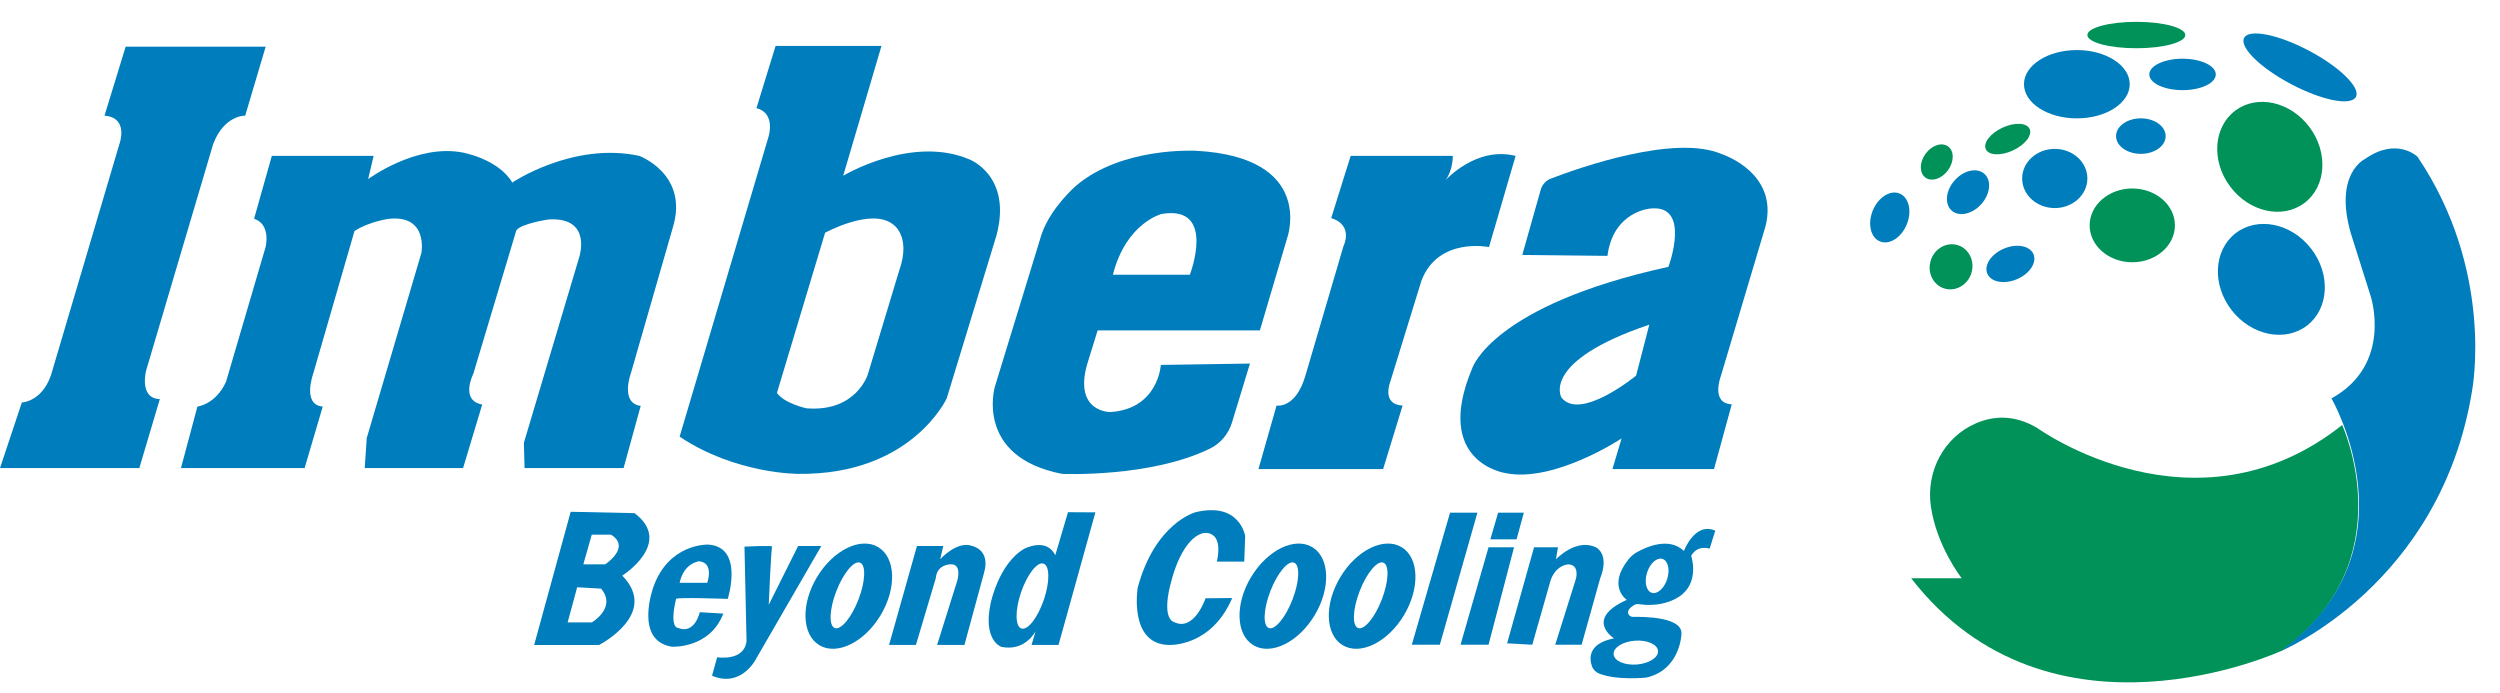 <svg width="101" height="28" viewBox="0 0 101 28" fill="none" xmlns="http://www.w3.org/2000/svg">
<path d="M5.905 14.964L8.609 5.83C9.05 4.644 9.906 4.672 9.906 4.672L10.734 1.885H5.077L4.222 4.672C5.215 4.754 4.829 5.803 4.829 5.803L2.125 14.937C1.794 16.234 0.883 16.261 0.883 16.261L0 18.911H5.629L6.457 16.124C5.602 16.096 5.905 14.964 5.905 14.964Z" fill="#007DBC"/>
<path d="M25.884 16.398C25.028 16.288 25.497 15.046 25.497 15.046L27.181 9.196C27.843 7.044 25.828 6.298 25.828 6.298C23.151 5.719 20.696 7.374 20.696 7.374C20.116 6.408 18.681 6.16 18.681 6.16C16.805 5.802 14.873 7.236 14.873 7.236L15.094 6.298H10.982L10.265 8.837C10.954 9.058 10.734 9.968 10.734 9.968L9.133 15.418C8.72 16.341 7.975 16.426 7.975 16.426L7.312 18.909H12.307L13.038 16.426C12.197 16.357 12.652 15.102 12.652 15.102L14.321 9.334C14.942 8.934 15.728 8.838 15.728 8.838C17.315 8.686 17.025 10.217 17.025 10.217L14.817 17.695L14.735 18.91H18.708L19.481 16.343C18.57 16.178 19.122 15.102 19.122 15.102L20.86 9.307C21.053 9.031 22.157 8.866 22.157 8.866C23.951 8.755 23.399 10.397 23.399 10.397L21.165 17.889L21.192 18.91H25.193L25.884 16.398Z" fill="#007DBC"/>
<path d="M27.457 17.641C29.72 19.155 32.245 19.144 32.245 19.144C36.825 19.2 38.247 16.095 38.247 16.095L40.261 9.5C40.896 7.085 39.157 6.437 39.157 6.437C36.825 5.444 34.066 7.099 34.066 7.099L35.611 1.856H31.334L30.561 4.368C31.362 4.575 31.044 5.54 31.044 5.54L27.457 17.641ZM33.334 9.403C33.334 9.403 35.17 8.396 36.052 9.045C36.052 9.045 36.83 9.5 36.331 10.921L35.059 15.129C35.059 15.129 34.59 16.661 32.575 16.495C32.575 16.495 31.692 16.303 31.388 15.874L33.334 9.403Z" fill="#007DBC"/>
<path d="M42.909 19.145C42.909 19.145 46.471 19.304 48.883 18.123C49.313 17.913 49.633 17.528 49.772 17.07L50.498 14.688L46.897 14.743C46.897 14.743 46.8 16.523 44.855 16.647C44.855 16.647 43.379 16.661 43.917 14.729L44.344 13.349H50.899L52.016 9.569C52.016 9.569 53.12 6.355 48.333 6.092C48.333 6.092 45.325 5.913 43.462 7.513C43.462 7.513 42.455 8.382 42.082 9.458L40.192 15.626C40.191 15.626 39.363 18.456 42.909 19.145ZM46.929 8.644C49.164 8.267 48.07 11.1 48.07 11.1H44.961C45.494 9.003 46.929 8.644 46.929 8.644Z" fill="#007DBC"/>
<path d="M51.573 16.384L50.842 18.951H55.878L56.665 16.384C55.795 16.343 56.168 15.418 56.168 15.418L57.423 11.348C58.099 9.555 60.155 9.982 60.155 9.982L61.231 6.298C59.631 5.898 58.403 7.278 58.403 7.278C58.706 6.864 58.693 6.298 58.693 6.298H54.567L53.781 8.81C54.705 9.1 54.277 9.941 54.277 9.941L52.745 15.156C52.346 16.536 51.573 16.384 51.573 16.384Z" fill="#007DBC"/>
<path d="M71.25 9.399C72.059 7.026 69.558 6.226 69.558 6.226C67.671 5.409 63.797 6.777 62.659 7.214C62.457 7.291 62.304 7.458 62.245 7.666L61.5 10.3L64.94 10.337C65.179 8.516 66.688 8.424 66.688 8.424C68.343 8.258 67.406 10.779 67.406 10.779C60.268 12.343 59.477 14.881 59.477 14.881C57.876 18.689 60.82 19.113 60.82 19.113C62.788 19.517 65.511 17.714 65.511 17.714L65.143 18.951H69.246L69.963 16.334C69.099 16.298 69.522 15.194 69.522 15.194L71.25 9.399ZM66.098 15.176C66.098 15.176 63.836 17.034 63.081 16.059C63.081 16.059 62.225 14.605 66.632 13.116L66.098 15.176Z" fill="#007DBC"/>
<path d="M25.634 20.731L23.056 20.676L21.58 26.057H24.201C24.201 26.057 26.657 24.801 25.139 23.256C25.139 23.256 27.233 21.931 25.634 20.731ZM23.908 25.146H22.932L23.318 23.725L24.284 23.781C24.93 24.552 23.908 25.146 23.908 25.146ZM24.449 22.8H23.566L23.907 21.6H24.683C25.511 22.11 24.449 22.8 24.449 22.8Z" fill="#007DBC"/>
<path d="M28.27 24.733C28.27 24.733 28.077 25.643 27.387 25.367C27.387 25.367 27.033 25.381 27.313 24.195C27.331 24.122 29.401 24.195 29.401 24.195C29.401 24.195 30.077 22.084 28.601 22.001C28.601 22.001 27.014 21.946 26.393 23.726C26.393 23.726 25.607 25.878 27.138 26.127C27.138 26.127 28.67 26.223 29.222 24.789L28.27 24.733ZM28.242 22.676C28.864 22.732 28.573 23.546 28.573 23.546H27.456C27.635 22.73 28.242 22.676 28.242 22.676Z" fill="#007DBC"/>
<path d="M32.243 22.059L31.057 24.435C31.057 24.435 31.153 22.138 31.195 22.083C31.236 22.028 30.077 22.083 30.077 22.083L30.16 25.905C30.063 26.733 28.973 26.554 28.973 26.554L28.766 27.299C29.924 27.795 30.518 26.664 30.518 26.664L33.181 22.059H32.243Z" fill="#007DBC"/>
<path d="M39.28 22.058C38.673 21.826 37.983 22.593 37.983 22.593L38.108 22.058H37.045L35.918 26.056H37.003L37.804 23.366C37.845 22.814 38.369 22.8 38.369 22.8C38.893 22.745 38.673 23.462 38.673 23.462L37.859 26.056H38.963L39.764 23.111C40.011 22.2 39.28 22.058 39.28 22.058Z" fill="#007DBC"/>
<path d="M42.633 22.433C42.274 21.692 41.377 22.173 41.377 22.173C40.356 22.76 40.025 24.36 40.025 24.36C39.694 25.878 40.453 26.133 40.453 26.133C41.425 26.333 41.84 25.498 41.84 25.498L41.674 26.056H42.764L44.254 20.699L43.147 20.693L42.633 22.433ZM42.169 24.237C41.922 24.961 41.516 25.478 41.262 25.39C41.01 25.304 41.005 24.647 41.253 23.924C41.501 23.2 41.907 22.683 42.16 22.771C42.413 22.857 42.417 23.513 42.169 24.237Z" fill="#007DBC"/>
<path d="M47.425 25.128C47.425 25.128 46.864 25.027 47.361 23.334C47.361 23.334 47.766 21.752 48.603 21.54C48.603 21.54 49.449 21.347 49.164 22.69H50.268L50.305 21.65C50.305 21.65 50.084 20.261 48.3 20.694C48.3 20.694 46.672 21.117 45.964 23.738C45.964 23.738 45.586 26.019 47.215 26.056C47.215 26.056 48.925 26.163 49.781 24.161L48.705 24.17C48.704 24.171 48.244 25.541 47.425 25.128Z" fill="#007DBC"/>
<path d="M58.582 20.713L57.037 26.048H58.169L59.687 20.713H58.582Z" fill="#007DBC"/>
<path d="M61.563 20.713H60.524L60.211 21.789H61.269L61.563 20.713Z" fill="#007DBC"/>
<path d="M60.137 22.11L59.006 26.047H60.137L61.167 22.11H60.137Z" fill="#007DBC"/>
<path d="M64.469 22.11C63.669 21.733 62.86 22.597 62.86 22.597L62.942 22.11H61.976L60.887 25.991L61.903 26.047L62.648 23.435C62.86 22.828 63.347 22.8 63.347 22.8C63.825 22.8 63.669 23.38 63.669 23.38L62.831 26.047H63.898L64.643 23.38C65.048 22.359 64.469 22.11 64.469 22.11Z" fill="#007DBC"/>
<path d="M68.031 22.258C67.428 21.683 66.514 22.093 66.126 22.311C66.002 22.381 65.893 22.474 65.803 22.584C64.909 23.691 65.722 24.235 65.722 24.235C63.984 25.017 65.206 25.79 65.206 25.79C64.166 25.994 64.205 26.585 64.311 26.904C64.358 27.045 64.466 27.156 64.603 27.212C65.334 27.502 66.512 27.373 66.512 27.373C67.873 27.069 67.928 25.643 67.928 25.643C68.026 24.917 66.387 24.913 65.984 24.923C65.909 24.925 65.835 24.89 65.797 24.826C65.701 24.667 65.892 24.52 66.018 24.445C66.074 24.412 66.138 24.397 66.203 24.407C67.316 24.576 67.937 24.032 67.937 24.032C68.664 23.454 68.324 22.451 68.324 22.451C68.591 21.991 69.069 22.166 69.069 22.166L69.298 21.439C68.472 21.071 68.031 22.258 68.031 22.258ZM66.051 25.884C66.547 25.847 66.964 26.033 66.984 26.298C67.004 26.564 66.618 26.809 66.123 26.847C65.627 26.883 65.209 26.698 65.19 26.432C65.17 26.166 65.555 25.92 66.051 25.884ZM67.355 23.392C67.236 23.77 66.957 24.019 66.732 23.949C66.508 23.878 66.422 23.514 66.541 23.136C66.66 22.758 66.939 22.509 67.163 22.58C67.389 22.651 67.474 23.015 67.355 23.392Z" fill="#007DBC"/>
<path d="M53.016 22.105C52.307 21.679 51.2 22.221 50.543 23.315C49.886 24.409 49.928 25.641 50.637 26.066C51.346 26.492 52.453 25.951 53.111 24.857C53.768 23.763 53.725 22.531 53.016 22.105ZM52.216 24.224C51.934 24.954 51.505 25.468 51.259 25.372C51.013 25.277 51.041 24.608 51.324 23.879C51.606 23.149 52.035 22.635 52.282 22.731C52.528 22.826 52.498 23.495 52.216 24.224Z" fill="#007DBC"/>
<path d="M56.624 22.105C55.915 21.679 54.807 22.221 54.15 23.315C53.493 24.409 53.535 25.641 54.244 26.066C54.953 26.492 56.061 25.951 56.718 24.857C57.374 23.763 57.333 22.531 56.624 22.105ZM55.823 24.224C55.541 24.954 55.112 25.468 54.865 25.372C54.619 25.277 54.648 24.608 54.931 23.879C55.213 23.149 55.642 22.635 55.888 22.731C56.134 22.826 56.106 23.495 55.823 24.224Z" fill="#007DBC"/>
<path d="M35.481 22.105C34.772 21.679 33.665 22.221 33.007 23.315C32.35 24.409 32.393 25.641 33.102 26.066C33.811 26.492 34.918 25.951 35.575 24.857C36.233 23.763 36.19 22.531 35.481 22.105ZM34.681 24.224C34.399 24.954 33.97 25.468 33.724 25.372C33.477 25.277 33.506 24.608 33.789 23.879C34.072 23.15 34.5 22.635 34.746 22.731C34.992 22.826 34.963 23.495 34.681 24.224Z" fill="#007DBC"/>
<path d="M77.032 9.068C77.252 8.534 77.123 7.975 76.744 7.819C76.366 7.663 75.881 7.97 75.661 8.504C75.442 9.039 75.571 9.598 75.949 9.753C76.328 9.909 76.813 9.602 77.032 9.068Z" fill="#007DBC"/>
<path d="M80.047 8.244C80.412 7.833 80.466 7.286 80.168 7.022C79.87 6.757 79.333 6.876 78.969 7.286C78.604 7.697 78.55 8.244 78.848 8.508C79.146 8.773 79.683 8.654 80.047 8.244Z" fill="#007DBC"/>
<path d="M81.481 11.281C81.996 11.065 82.297 10.611 82.153 10.27C82.009 9.928 81.475 9.827 80.96 10.044C80.445 10.261 80.144 10.714 80.288 11.055C80.432 11.397 80.966 11.498 81.481 11.281Z" fill="#007DBC"/>
<path d="M83.013 8.406C83.74 8.406 84.33 7.87 84.33 7.21C84.33 6.55 83.74 6.015 83.013 6.015C82.285 6.015 81.695 6.55 81.695 7.21C81.695 7.87 82.285 8.406 83.013 8.406Z" fill="#007DBC"/>
<path d="M83.905 4.782C85.085 4.782 86.041 4.164 86.041 3.402C86.041 2.64 85.085 2.022 83.905 2.022C82.726 2.022 81.769 2.64 81.769 3.402C81.769 4.164 82.726 4.782 83.905 4.782Z" fill="#007DBC"/>
<path d="M86.491 6.216C87.045 6.216 87.493 5.895 87.493 5.499C87.493 5.103 87.045 4.781 86.491 4.781C85.937 4.781 85.488 5.103 85.488 5.499C85.488 5.895 85.937 6.216 86.491 6.216Z" fill="#007DBC"/>
<path d="M88.175 3.642C88.917 3.642 89.518 3.357 89.518 3.007C89.518 2.656 88.917 2.372 88.175 2.372C87.433 2.372 86.832 2.656 86.832 3.007C86.832 3.357 87.433 3.642 88.175 3.642Z" fill="#007DBC"/>
<path d="M95.179 3.915C95.376 3.541 94.525 2.704 93.278 2.046C92.031 1.387 90.86 1.157 90.662 1.531C90.465 1.905 91.316 2.742 92.563 3.4C93.81 4.058 94.981 4.289 95.179 3.915Z" fill="#007DBC"/>
<path d="M93.215 13.144C94.098 12.453 94.164 11.062 93.362 10.036C92.561 9.01 91.194 8.738 90.311 9.428C89.427 10.119 89.361 11.511 90.163 12.537C90.965 13.562 92.331 13.835 93.215 13.144Z" fill="#007DBC"/>
<path d="M86.308 1.949C87.4 1.949 88.286 1.71 88.286 1.415C88.286 1.121 87.4 0.882 86.308 0.882C85.216 0.882 84.33 1.121 84.33 1.415C84.33 1.71 85.216 1.949 86.308 1.949Z" fill="#009259"/>
<path d="M81.324 6.077C81.813 5.85 82.114 5.461 81.996 5.208C81.878 4.954 81.387 4.932 80.898 5.159C80.41 5.386 80.109 5.775 80.227 6.028C80.344 6.282 80.836 6.304 81.324 6.077Z" fill="#009259"/>
<path d="M93.09 8.207C93.978 7.548 94.075 6.175 93.308 5.142C92.541 4.108 91.199 3.805 90.311 4.464C89.423 5.124 89.325 6.496 90.093 7.529C90.86 8.563 92.202 8.866 93.09 8.207Z" fill="#009259"/>
<path d="M86.144 10.595C87.096 10.595 87.867 9.928 87.867 9.105C87.867 8.282 87.096 7.615 86.144 7.615C85.193 7.615 84.422 8.282 84.422 9.105C84.422 9.928 85.193 10.595 86.144 10.595Z" fill="#009259"/>
<path d="M78.701 6.875C78.953 6.527 78.953 6.097 78.701 5.915C78.45 5.733 78.041 5.868 77.79 6.216C77.538 6.564 77.538 6.994 77.79 7.176C78.041 7.358 78.449 7.223 78.701 6.875Z" fill="#009259"/>
<path d="M79.641 11.043C79.796 10.562 79.555 10.053 79.103 9.907C78.651 9.762 78.159 10.034 78.004 10.516C77.849 10.997 78.089 11.506 78.541 11.652C78.993 11.797 79.486 11.525 79.641 11.043Z" fill="#009259"/>
<path d="M77.211 23.362H79.253C79.253 23.362 78.237 22.067 78.006 20.45C77.807 19.054 78.525 17.671 79.817 17.107C80.497 16.809 81.355 16.725 82.306 17.292C82.306 17.292 88.662 21.891 94.623 17.172C94.623 17.172 97.17 22.663 92.185 26.288C92.185 26.287 82.84 30.615 77.211 23.362Z" fill="#009259"/>
<path d="M94.191 16.096C94.191 16.096 97.759 22.222 92.119 26.317C92.119 26.317 98.606 23.657 99.875 15.765C99.875 15.765 100.795 10.963 97.668 6.334C97.668 6.334 96.84 5.518 95.552 6.419C95.552 6.419 94.265 7.007 94.982 9.454L95.773 11.956C95.773 11.957 96.692 14.716 94.191 16.096Z" fill="#007DBC"/>
</svg>
